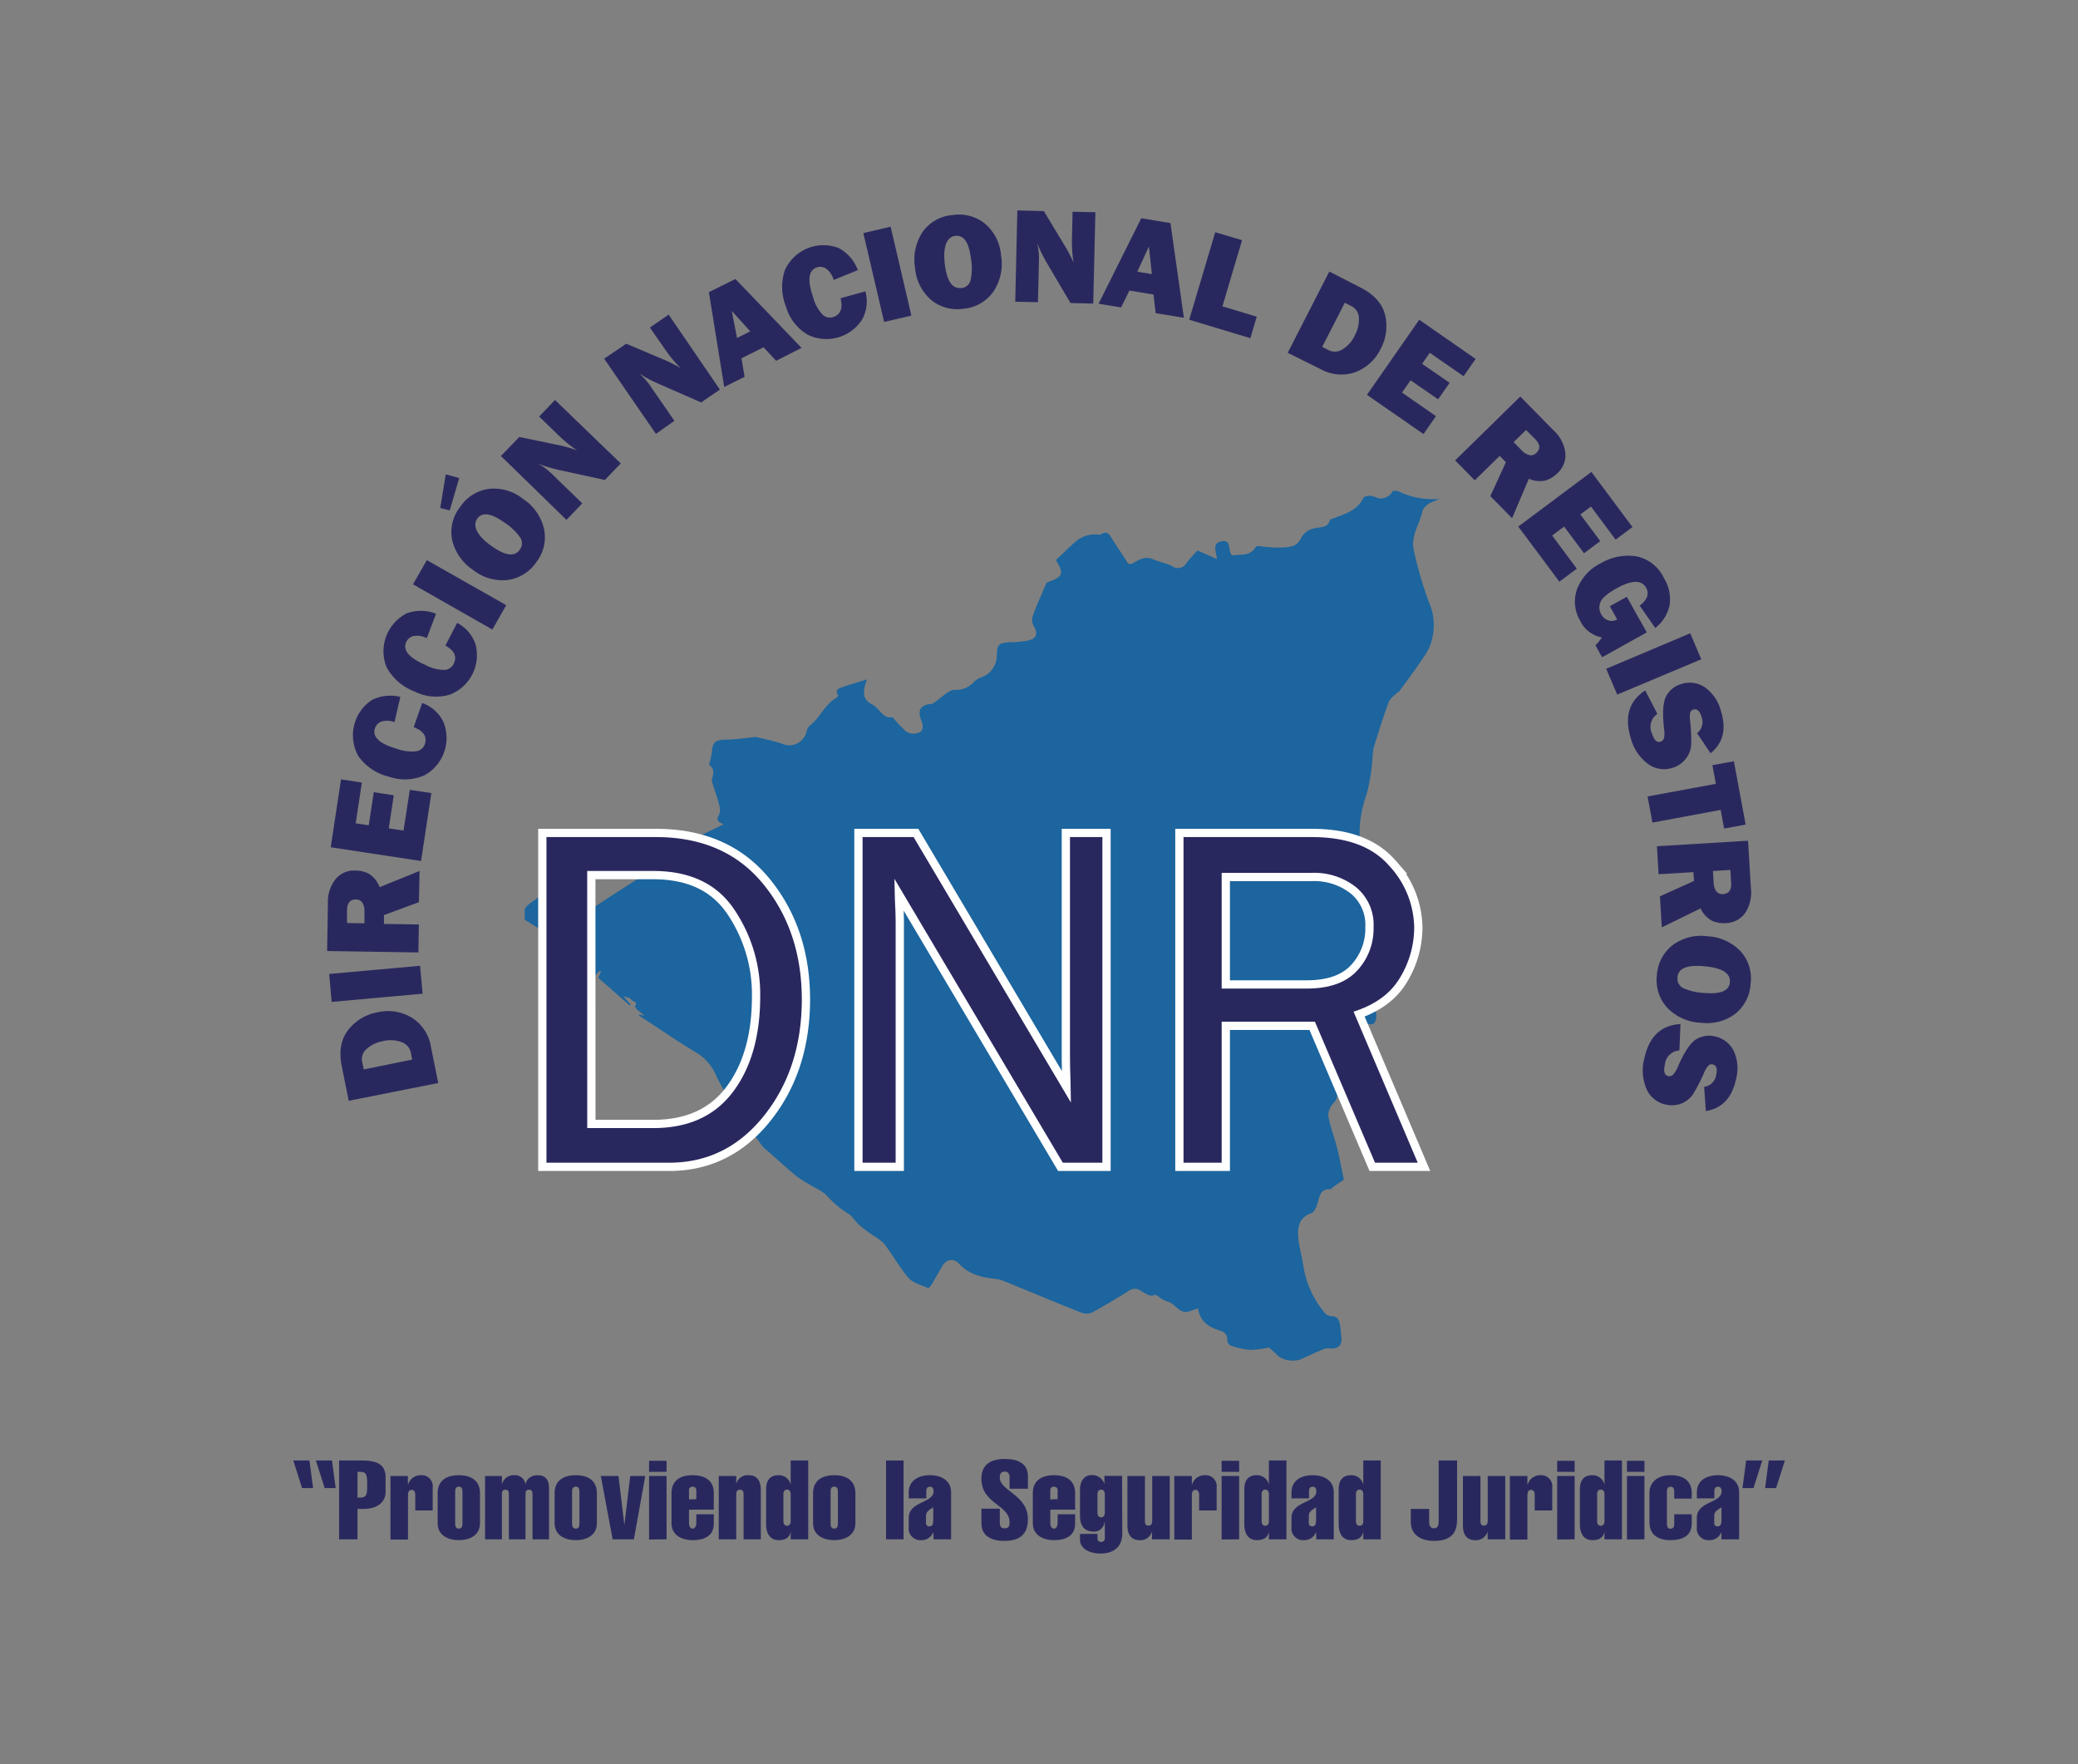 <?xml version="1.0" encoding="UTF-8"?>
<svg xmlns="http://www.w3.org/2000/svg" id="Capa_1" data-name="Capa 1" viewBox="0 0 377 320">
  <rect x="0" y="0" width="377" height="320" fill="#808080" stroke="none"/>
  <defs>
    <style>.cls-1{fill:#1c659e;fill-rule:evenodd;}.cls-2{fill:#fff;stroke:#fff;stroke-miterlimit:10;stroke-width:3px;}.cls-3{fill:#29285e;}</style>
  </defs>
  <path class="cls-1" d="M256.51,99.85c-.6-2.61.93-4.52,1.45-6.76.38-1.63,1.8-2,3.16-2.55h-.94a13.92,13.92,0,0,1-6.65-1.5h-.84A2.45,2.45,0,0,1,250,90.37a5.23,5.23,0,0,0-1.43-.44c-.43,0-1.12.15-1.25.43C246.23,92.66,244,93.2,242,94c-.25.11-.69.16-.73.32-.35,1.48-1.65,1.25-2.66,1.5A3.43,3.43,0,0,0,236,97.69c-.83,1.74-2.57,1.58-4.1,1.65a28.62,28.62,0,0,1-3.44-.27c-.21,0-.56,0-.63.13-1.06,1.85-2.87,1.28-4.29,1.56-.89-.88,0-2.89-1.87-2.57s-1,1.82-.89,3.23l-3.49-1.56a27.13,27.13,0,0,0-2,2.2,1.77,1.77,0,0,1-2.68.62c-1.06-.55-2.31-.72-3.4-1.22-1.38-.62-2.45,0-3.54.65-.59.35-.95.29-1.33-.36-.88-1.48-1.9-2.86-2.78-4.33-.43-.72-.87-1-1.66-.59a1,1,0,0,1-.53.17A5.2,5.2,0,0,0,195,98.4c-1.19,1-2.32,2.16-3.43,3.2,1.55,2.56,1.28,3-1.69,4.09-.93,2.19-1.79,4.07-2.5,6a2.42,2.42,0,0,0,.14,1.85c.79,1.24.64,2.23-.82,2.61a16.89,16.89,0,0,1-3.57.36c-1.89.1-2.24.43-2.27,2.34a4.23,4.23,0,0,1-2.75,4,4,4,0,0,0-1.32.75,4.27,4.27,0,0,1-3.48,1.54c-1.2-.06-2.48,1.44-3.72,2.23a1.48,1.48,0,0,1-.57.32c-2.1.19-2.64,1.17-1.81,3.17a2.24,2.24,0,0,1,.11,1.48c-.32.83-2.13,1-3,.3a32.27,32.27,0,0,1-2.4-2.55c-1.69.41-2.35-1.62-3.75-2.34-1.81-.92-1.64-2.45-.87-4.51-1.82.57-3.16.94-4.47,1.41-.6.22-1.45.47-.77,1.46,0,.07-.12.37-.25.44-2.18,1.18-3,3.65-4.92,5.1a2.1,2.1,0,0,0-.55,1,3.21,3.21,0,0,1-4.49,2.25c-1.54-.51-3.14-.83-4.72-1.21a2.38,2.38,0,0,0-.68.08c-1.58.14-3.16.4-4.74.4-1.84,0-2.46.48-2.55,2.21a14.57,14.57,0,0,1-.55,2.38c1,.51.87,1.48.6,2.48a1,1,0,0,0-.05.54c.45,1.47,1,2.91,1.36,4.4a2.41,2.41,0,0,1-.08,1.66c-.45.75-.41,1.19.85,1.68-1.93.94-3.52,1.69-5.07,2.5a14.7,14.7,0,0,0-1.49,1.14c-2.37,1.66-4.72,3.35-7.12,5s-5,3.21-7.44,4.84a41.49,41.49,0,0,0-4,2.83c-1,.89-1.84,0-2.68-.21a.91.91,0,0,1-.56-1.5c.08-.11-.14-.54-.32-.69-.9-.73-1.83-1.39-2.74-2.1a11.93,11.93,0,0,1-.91-.88c0,2.44-2.7,2.72-3.76,4.45v1.94l6.17,3.87.7.46c-.23-.62-.52-1.32-.74-2,0-.11.2-.35.36-.46s.38.23.37.27c-.59,1.44,1,1.54,1.45,2.33a12,12,0,0,0,1,1.28l-1.26-.49,4.54,5.08,1-1.07.25.12c-.21.46-.41.93-.5,1.15l5.69,5,.18-.14-1.32-1.52c.53.2,1.28.28,1.41.6s1.37.34.69,1.24c0,.07.32.56.57.76a4.24,4.24,0,0,1,1.13,1L116,184l-.09.21c3.48,2.26,6.89,4.64,10.45,6.75a9,9,0,0,1,3.67,4.39,42,42,0,0,0,3.42,5.66c1.56,2.34,3.21,4.61,4.86,6.9a6.35,6.35,0,0,0,1,.92c1.72,1.52,3.42,3.07,5.19,4.54a19.78,19.78,0,0,0,2.32,1.47c1.17.74,2.6,1.28,3.41,2.31a18,18,0,0,0,3.79,3.09c.75.57,1.25,1.45,2,2.1a27.67,27.67,0,0,0,2.31,1.72,9.41,9.41,0,0,1,2.07,1.55c1.54,2,2.78,4.32,4.45,6.23.82.94,2.33,1.28,3.56,1.83.09,0,.46-.39.61-.65.67-1.11,1.29-2.25,1.94-3.37s2-1.52,3-.44c1.8,2,4.18,2.52,6.69,2.79a6.51,6.51,0,0,1,1.71.48c4.65,1.9,9.29,3.85,14,5.71a2.54,2.54,0,0,0,1.89-.16c2.23-1.22,4.42-2.52,6.56-3.88a1.79,1.79,0,0,1,2.14,0c1.79,1.06,1.81,1,2.72.72.57.37,1,.72,1.54,1s.9.27,1.28.52c.77.5,1.42,1.38,2.25,1.56s1.7-.37,2.61-.6c.4,2.57,2.17,3.51,4.33,4.14a1.72,1.72,0,0,1,1,1.33c-.08,1,.44,1.25,1.08,1.44a13.69,13.69,0,0,0,3.12.62,20.77,20.77,0,0,0,3.35-.43c.44.4,1.15,1,1.84,1.68a4.69,4.69,0,0,0,3.78.51c1.51-.69,3-1.39,4.55-2a2.76,2.76,0,0,1,1.08,0c1.4,0,2-.64,1.89-2.06-.08-.74-.14-1.47-.26-2.2-.15-.94-.48-1.66-1.67-1.63a1.66,1.66,0,0,1-1.13-.63,17.34,17.34,0,0,1-3.88-8.68c-.27-1.68-.76-3.33-.9-5-.16-1.92.22-3.65,2.45-4.4.46-.15.78-1,1-1.58.43-1.28.44-2.86,2.44-2.74.12,0,.24-.26.39-.36.55-.39,1.11-.75,2-1.35-.35-1.63-.73-3.73-1.24-5.8s-1.25-3.84-1.59-5.82a3.37,3.37,0,0,1,1-2.34c1-1,.56-2.11.44-3.12a15.11,15.11,0,0,1,2.1-9.33c1.08-2,2.32-2.21,4.16-1.77a.91.91,0,0,0,.74-.39c.59-1,.14-2.61-.42-3.62a8.17,8.17,0,0,1-1.33-4c.17-3.4.77-6.77,1.18-10.16a3.87,3.87,0,0,0,0-1.44,46.34,46.34,0,0,1-2.12-16.82,23.11,23.11,0,0,1,1.25-5.46,34.39,34.39,0,0,0,1-6.12,14.12,14.12,0,0,1,.24-2.18c.85-2.78,1.71-5.54,2.72-8.26.25-.68,1-1.18,1.59-1.75.1-.1.27-.13.34-.23,1.53-2.13,3.13-4.21,4.56-6.41a8.93,8.93,0,0,0,1.49-3.55,10.65,10.65,0,0,0-.26-5.13A66.47,66.47,0,0,1,256.51,99.85ZM160.58,203.43l0,0Zm0,0c0,.05,0,.12.08.18h0C160.64,203.56,160.62,203.49,160.59,203.44Z"></path>
  <path class="cls-2" d="M99.14,210.92V151.85H119q12.51,0,19.47,8.52t7,20.86q0,12.51-6.8,21.09t-17.22,8.6Zm7.4-6.28h12q9.51,0,14.45-6.58t4.93-17.35A27.48,27.48,0,0,0,133.22,165q-4.69-7-14.69-7h-12Z"></path>
  <path class="cls-2" d="M200,210.92h-7.18l-30.55-51.5.09,3.9c.08,1.47.13,2.71.13,3.72v43.88h-6V151.85h9.26L194.29,200l-.08-4.1q-.09-2.43-.09-4.29V151.85H200Z"></path>
  <path class="cls-2" d="M257.21,210.92h-7.75l-10.9-25.58H221.64v25.58h-6.92V151.85H238q9.48,0,14,5.17a16.77,16.77,0,0,1,4.57,11.31,17.59,17.59,0,0,1-2.56,9c-1.7,2.89-4.51,4.94-8.44,6.19Zm-35.57-31.59h15.45q6.1,0,9.11-3.23a11.16,11.16,0,0,0,3-7.89,8.83,8.83,0,0,0-3.18-7.27,12.21,12.21,0,0,0-8-2.6H221.64Z"></path>
  <path class="cls-3" d="M99.14,210.92V151.85H119q12.51,0,19.47,8.52t7,20.86q0,12.51-6.8,21.09t-17.22,8.6Zm7.4-6.28h12q9.51,0,14.45-6.58t4.93-17.35A27.48,27.48,0,0,0,133.22,165q-4.69-7-14.69-7h-12Z"></path>
  <path class="cls-3" d="M200,210.92h-7.18l-30.55-51.5.09,3.9c.08,1.47.13,2.71.13,3.72v43.88h-6V151.85h9.26L194.29,200l-.08-4.1q-.09-2.43-.09-4.29V151.85H200Z"></path>
  <path class="cls-3" d="M257.21,210.92h-7.75l-10.9-25.58H221.64v25.58h-6.92V151.85H238q9.48,0,14,5.17a16.77,16.77,0,0,1,4.57,11.31,17.59,17.59,0,0,1-2.56,9c-1.7,2.89-4.51,4.94-8.44,6.19Zm-35.57-31.59h15.45q6.1,0,9.11-3.23a11.16,11.16,0,0,0,3-7.89,8.83,8.83,0,0,0-3.18-7.27,12.21,12.21,0,0,0-8-2.6H221.64Z"></path>
  <path class="cls-3" d="M79.51,196.46l-16.24,3.23L62,193.41q-.81-4.09,1.21-6.61a8.62,8.62,0,0,1,5.21-3.15,8.33,8.33,0,0,1,6.35,1,7.65,7.65,0,0,1,3.41,5.22Zm-4.73-4.24-.25-1.3a2.59,2.59,0,0,0-1.62-1.85,5.69,5.69,0,0,0-3.44-.2,6.07,6.07,0,0,0-2.91,1.37,2.42,2.42,0,0,0-.85,2.43L66,194Z"></path>
  <path class="cls-3" d="M59.72,176.68l16.49-1.48.46,5.06-16.5,1.49Z"></path>
  <path class="cls-3" d="M76.12,158,76,163.66,69.66,166l0,1.6,6.33.1-.08,5.08-16.56-.26.14-8.65a6.64,6.64,0,0,1,1.42-4.43,4.37,4.37,0,0,1,3.56-1.52,5.28,5.28,0,0,1,2.52.62,5,5,0,0,1,1.89,2.39Zm-10,9.49,0-2.17a2.7,2.7,0,0,0-.37-1.55,1.35,1.35,0,0,0-1.17-.6c-1.06,0-1.6.63-1.62,1.93l0,2.34Z"></path>
  <path class="cls-3" d="M74.35,143.28l3.91.59-1.87,12.32L60,153.7l1.87-12.32,3.78.58-1.12,7.39,2.37.36.91-6,3.63.56-.91,6,2.68.4Z"></path>
  <path class="cls-3" d="M75.05,131.91l1.55-4.39A6.74,6.74,0,0,1,80.46,131a7.72,7.72,0,0,1-3.39,9.61,8.72,8.72,0,0,1-6.5.29,9.6,9.6,0,0,1-5.49-3.63A7.69,7.69,0,0,1,67.44,127a7.47,7.47,0,0,1,5.19-.58L71.57,131a3.67,3.67,0,0,0-2.49-.06A2,2,0,0,0,68,132.19q-.66,2.31,4,3.64a7.47,7.47,0,0,0,3.71.42,2,2,0,0,0,1.42-1.42Q77.62,132.89,75.05,131.91Z"></path>
  <path class="cls-3" d="M80.8,117.11,82.93,113a6.72,6.72,0,0,1,3.36,3.94A7.7,7.7,0,0,1,81.64,126a8.72,8.72,0,0,1-6.48-.58,9.66,9.66,0,0,1-5-4.33,7.7,7.7,0,0,1,3.73-9.87,7.53,7.53,0,0,1,5.22.11l-1.68,4.45a3.63,3.63,0,0,0-2.45-.39,1.92,1.92,0,0,0-1.28,1.08q-1,2.19,3.45,4.14a7.39,7.39,0,0,0,3.61.91,2,2,0,0,0,1.6-1.21Q83.21,118.44,80.8,117.11Z"></path>
  <path class="cls-3" d="M77.44,101.61l14.4,8.17-2.51,4.43L74.93,106Z"></path>
  <path class="cls-3" d="M79.87,92.14l1-6.09,2.44.67L81.59,92.6Zm17.46,9.8a7.5,7.5,0,0,1-5.2,3.27,8.63,8.63,0,0,1-6.32-1.83,9,9,0,0,1-3.75-5.29,7.32,7.32,0,0,1,1.45-6.16,7.43,7.43,0,0,1,5.14-3.24,8.41,8.41,0,0,1,6.21,1.79A8.91,8.91,0,0,1,98.71,96,7.34,7.34,0,0,1,97.33,101.94Zm-3.06-2.18a1.94,1.94,0,0,0,.17-2.16,10.22,10.22,0,0,0-3-2.85c-2.33-1.68-4-1.9-4.86-.64s-.12,3,2.54,4.9Q92.86,101.71,94.27,99.76Z"></path>
  <path class="cls-3" d="M112.62,84.07l-2.88,3-8.41-1.83a28.08,28.08,0,0,1-3.68-1.11,11.32,11.32,0,0,1,2.23,1.6l5.76,5.58-2.87,3L90.88,82.72l3.34-3.45,7,1.45a22,22,0,0,1,3.5,1,23.85,23.85,0,0,1-3.39-2.75l-3.52-3.41,2.88-3Z"></path>
  <path class="cls-3" d="M130.61,70.68,127.2,73l-7.88-3.45a28.2,28.2,0,0,1-3.39-1.81,11.12,11.12,0,0,1,1.87,2l4.55,6.6L119,78.71l-9.39-13.64,4-2.72,6.62,2.8a23.05,23.05,0,0,1,3.24,1.63,24.57,24.57,0,0,1-2.78-3.36l-2.78-4,3.4-2.35Z"></path>
  <path class="cls-3" d="M140.81,65.45,138.52,63l-4,2,.57,3.36-3.7,1.84L128.61,53l4.81-2.39,12,12.5Zm-7.1-4.14,2.4-1.2-3.34-3.7Z"></path>
  <path class="cls-3" d="M152.5,54.1,157,52.85a6.76,6.76,0,0,1-.61,5.15,7.71,7.71,0,0,1-9.81,2.74,8.73,8.73,0,0,1-4-5.15,9.57,9.57,0,0,1-.18-6.59,7.67,7.67,0,0,1,9.77-4A7.5,7.5,0,0,1,155.64,49l-4.4,1.79a3.64,3.64,0,0,0-1.39-2.07,1.92,1.92,0,0,0-1.65-.21q-2.28.78-.7,5.35a7.4,7.4,0,0,0,1.78,3.27,2,2,0,0,0,2,.35C152.52,57,152.94,55.88,152.5,54.1Z"></path>
  <path class="cls-3" d="M161.58,41.12l3.77,16.13L160.4,58.4l-3.77-16.12Z"></path>
  <path class="cls-3" d="M174.84,56a7.48,7.48,0,0,1-5.93-1.6A8.65,8.65,0,0,1,166,48.47a9,9,0,0,1,1.35-6.34,7.32,7.32,0,0,1,5.5-3.12,7.45,7.45,0,0,1,5.87,1.58,8.46,8.46,0,0,1,2.9,5.78,9,9,0,0,1-1.41,6.55A7.36,7.36,0,0,1,174.84,56Zm-.48-3.73a1.91,1.91,0,0,0,1.7-1.34,10,10,0,0,0,.07-4.14c-.36-2.86-1.3-4.19-2.83-4s-2.28,1.94-1.88,5.2Q172,52.53,174.36,52.23Z"></path>
  <path class="cls-3" d="M198.34,55.07l-4.13-.1-4.37-7.42a27.43,27.43,0,0,1-1.68-3.46,11.6,11.6,0,0,1,.34,2.73l-.19,8-4.12-.09.38-16.56,4.81.12,3.71,6.15a23.62,23.62,0,0,1,1.68,3.22,23.22,23.22,0,0,1-.29-4.35l.11-4.9,4.14.09Z"></path>
  <path class="cls-3" d="M209.67,56.81l-.4-3.38-4.37-.72-1.51,3.06-4.08-.67,7.74-15.51,5.3.88,2.44,17.18Zm-3.33-7.52,2.64.43-.54-5Z"></path>
  <path class="cls-3" d="M228,57.45l-1.15,3.9L215.75,58l4.72-15.87,4.87,1.44-3.56,12Z"></path>
  <path class="cls-3" d="M233.62,64l7.55-14.74,5.7,2.92c2.47,1.26,3.95,2.95,4.43,5a8.63,8.63,0,0,1-.76,6,8.4,8.4,0,0,1-4.73,4.36,7.64,7.64,0,0,1-6.2-.57Zm6.26-1.08,1.18.61a2.56,2.56,0,0,0,2.45-.12,5.72,5.72,0,0,0,2.29-2.58,6,6,0,0,0,.74-3.13,2.45,2.45,0,0,0-1.39-2.18l-1.17-.6Z"></path>
  <path class="cls-3" d="M260.52,75.49l-2.26,3.25L248,71.63,257.48,58l10.23,7.11-2.18,3.14L259.39,64,258,66l5,3.44-2.09,3-5-3.45-1.55,2.23Z"></path>
  <path class="cls-3" d="M274.33,94l-3.95-4,2.83-6.16-1.13-1.14-4.52,4.43L264,83.52l11.82-11.59,6.06,6.17A6.65,6.65,0,0,1,284,82.21a4.41,4.41,0,0,1-1.42,3.61,5.24,5.24,0,0,1-2.21,1.35,4.88,4.88,0,0,1-3-.32Zm.28-13.8,1.52,1.55a2.68,2.68,0,0,0,1.37.81,1.33,1.33,0,0,0,1.24-.4c.76-.75.68-1.58-.23-2.51L276.87,78Z"></path>
  <path class="cls-3" d="M286.07,103.16l-3.16,2.36-7.46-10,13.27-9.91,7.45,10-3.06,2.28-4.47-6-1.92,1.43,3.61,4.84-2.95,2.2-3.61-4.84-2.17,1.62Z"></path>
  <path class="cls-3" d="M298.77,114.72l-8.11,4.51-1.21-2.18a9.83,9.83,0,0,0,1.19-1.42,5.43,5.43,0,0,1-3.95-3,6.8,6.8,0,0,1-.6-5.68,8.63,8.63,0,0,1,4.29-4.75,9.82,9.82,0,0,1,6.43-1.29,7.1,7.1,0,0,1,5.09,4,7.21,7.21,0,0,1,1,4.9,7.08,7.08,0,0,1-2.6,4.11l-2.82-4.06q2.08-1.58,1.16-3.24-1.22-2.19-5.37.12c-1.68.93-2.65,1.78-2.93,2.54a2.49,2.49,0,0,0,.15,2.14,2.29,2.29,0,0,0,1.25,1.11,1.91,1.91,0,0,0,1.65-.17l-1.33-2.39,3.08-1.71Z"></path>
  <path class="cls-3" d="M308.65,119.6,293.4,126l-2-4.68,15.25-6.44Z"></path>
  <path class="cls-3" d="M298.48,125.25l2.21,4.26a2.81,2.81,0,0,0-1,3.51c.38,1.22.89,1.73,1.54,1.53a1,1,0,0,0,.67-.67,4.8,4.8,0,0,0,0-1.67c-.33-2.93-.18-4.93.43-6a4.5,4.5,0,0,1,2.66-2.12,5,5,0,0,1,4.25.54,7.6,7.6,0,0,1,3,4.43q1.5,4.83-1.9,7.59L307.89,133a2.59,2.59,0,0,0,.8-3c-.33-1.06-.82-1.48-1.48-1.28a.82.82,0,0,0-.57.57,4.5,4.5,0,0,0,0,1.54,31.59,31.59,0,0,1,.18,4.36,4.53,4.53,0,0,1-1,2.48,4.7,4.7,0,0,1-2.39,1.62,4.9,4.9,0,0,1-4.49-.75,8.5,8.5,0,0,1-3.08-4.64Q294.09,128.1,298.48,125.25Z"></path>
  <path class="cls-3" d="M312.17,146.92l-12.38,2.3-.88-4.74,12.39-2.29-.63-3.38,3.9-.72,2.13,11.49-3.9.72Z"></path>
  <path class="cls-3" d="M301.49,168.23l-.34-5.63,6.18-2.79-.1-1.6-6.32.38-.3-5.08,16.53-1,.52,8.63a6.76,6.76,0,0,1-1.07,4.52,4.39,4.39,0,0,1-3.44,1.79,5.33,5.33,0,0,1-2.56-.42,5,5,0,0,1-2.07-2.24ZM310.77,158l.13,2.16a2.72,2.72,0,0,0,.49,1.52,1.35,1.35,0,0,0,1.21.51c1.06-.07,1.55-.75,1.47-2.05l-.14-2.33Z"></path>
  <path class="cls-3" d="M300.59,177a7.52,7.52,0,0,1,2.78-5.48,8.61,8.61,0,0,1,6.37-1.68,9,9,0,0,1,5.93,2.6,7.32,7.32,0,0,1,1.93,6,7.42,7.42,0,0,1-2.74,5.43,8.42,8.42,0,0,1-6.25,1.66,8.92,8.92,0,0,1-6.12-2.71A7.4,7.4,0,0,1,300.59,177Zm3.75.29a1.93,1.93,0,0,0,1,1.94,10.39,10.39,0,0,0,4,.9q4.31.36,4.5-1.95.21-2.49-4.7-2.9Q304.54,174.86,304.34,177.26Z"></path>
  <path class="cls-3" d="M304.88,185.77l-.2,4.79a2.82,2.82,0,0,0-2.63,2.55c-.28,1.24-.09,1.94.58,2.09a.94.94,0,0,0,.9-.25,4.7,4.7,0,0,0,.87-1.43q1.77-4.07,3.35-5a4.55,4.55,0,0,1,3.36-.52,5,5,0,0,1,3.41,2.59,7.59,7.59,0,0,1,.4,5.33c-.74,3.29-2.56,5.17-5.44,5.63l-.31-4.39a2.57,2.57,0,0,0,2.2-2.22c.24-1.08,0-1.7-.64-1.85a.8.8,0,0,0-.78.21,4.44,4.44,0,0,0-.79,1.31,31.1,31.1,0,0,1-2,3.88,4.47,4.47,0,0,1-2.07,1.67,4.67,4.67,0,0,1-2.88.21,4.89,4.89,0,0,1-3.52-2.88,8.57,8.57,0,0,1-.35-5.56Q299.65,186.05,304.88,185.77Z"></path>
  <path class="cls-3" d="M56.14,264.94l.66,5h-2l-1.59-5Zm4.09,0,.67,5h-2l-1.59-5Z"></path>
  <path class="cls-3" d="M61.52,279.24v-14.3H65.6c2.65,0,4.36.6,4.36,3.08v2.61c0,2.15-1.91,3.09-3.88,3.09H64.86v5.52Zm3.34-7.57h.52c1.16,0,1.24-.64,1.24-2.33S66.54,267,65.38,267h-.52Z"></path>
  <path class="cls-3" d="M74,269.26h.06a2.36,2.36,0,0,1,2.29-1.65,2,2,0,0,1,2.15,2.25V274H75.34v-2.79c0-.46-.14-.94-.66-.94s-.66.48-.66.94v8.07H70.84V267.75H74Z"></path>
  <path class="cls-3" d="M87.08,276.33c0,2.13-1.81,3.06-3.84,3.06s-3.84-.93-3.84-3.06v-5.48c0-2.07,1.37-3.24,3.84-3.24s3.84,1.17,3.84,3.24Zm-4.5.16c0,.42.16.81.66.81s.66-.39.66-.81v-6c0-.43-.16-.81-.66-.81s-.66.38-.66.81Z"></path>
  <path class="cls-3" d="M91.06,269.28h0a2.32,2.32,0,0,1,.78-1.22,2.14,2.14,0,0,1,1.42-.45,1.91,1.91,0,0,1,2.07,1.67h0a2,2,0,0,1,.75-1.22,2.35,2.35,0,0,1,1.44-.45c1.59,0,2.09,1,2.09,2.43v9.2h-3v-8c0-.5,0-1-.64-1s-.63.54-.63,1v8H92.32v-8c0-.5,0-1-.64-1s-.62.54-.62,1v8H88V267.75h3.06Z"></path>
  <path class="cls-3" d="M108.29,276.33c0,2.13-1.8,3.06-3.83,3.06s-3.84-.93-3.84-3.06v-5.48c0-2.07,1.36-3.24,3.84-3.24s3.83,1.17,3.83,3.24Zm-4.5.16c0,.42.16.81.67.81s.66-.39.66-.81v-6c0-.43-.16-.81-.66-.81s-.67.38-.67.81Z"></path>
  <path class="cls-3" d="M109,267.75h3.21l1.07,8.92h0l1.06-8.92h2.73L115,279.24h-3.85Z"></path>
  <path class="cls-3" d="M117.76,267v-2h3.17v2Zm0,12.27V267.75h3.17v11.49Z"></path>
  <path class="cls-3" d="M125,273.86v2.33c0,.68.24,1.11.66,1.11s.67-.43.67-1.11V274.7h3.17v1.69c0,2.17-1.61,3-3.84,3-2,0-3.83-.93-3.83-3.06v-5.48c0-2.07,1.36-3.24,3.83-3.24,2,0,3.84.77,3.84,3.24v3Zm1.33-1.91v-1.56a.61.61,0,0,0-.67-.69.6.6,0,0,0-.66.69V272Z"></path>
  <path class="cls-3" d="M133.57,269.18h0a2.16,2.16,0,0,1,2.31-1.57c1.43,0,2.15,1,2.15,2.63v9H134.9v-8c0-.5,0-1-.65-1s-.68.54-.68,1v8H130.4V267.75h3.17Z"></path>
  <path class="cls-3" d="M143.45,277.8h0c-.16,1.14-1,1.59-2.19,1.59-1.74,0-2.27-1.49-2.27-2.88v-6.34c0-1.47.61-2.56,2.21-2.56a2.2,2.2,0,0,1,2.25,1.71h0v-4.38h3.18v14.3h-3.18ZM142.13,276c0,.5.28.78.66.78s.66-.28.66-.78v-5c0-.5-.28-.78-.66-.78s-.66.28-.66.78Z"></path>
  <path class="cls-3" d="M155.19,276.33c0,2.13-1.81,3.06-3.84,3.06s-3.84-.93-3.84-3.06v-5.48c0-2.07,1.37-3.24,3.84-3.24s3.84,1.17,3.84,3.24Zm-4.5.16c0,.42.16.81.66.81s.66-.39.66-.81v-6c0-.43-.16-.81-.66-.81s-.66.38-.66.81Z"></path>
  <path class="cls-3" d="M160.75,279.24v-14.3h3.18v14.3Z"></path>
  <path class="cls-3" d="M169.33,277.9h0a2.25,2.25,0,0,1-2.23,1.49,2.1,2.1,0,0,1-2.23-2.36v-1.7c0-3,4.5-2.65,4.5-4.78,0-.47-.14-.85-.66-.85s-.66.38-.66.85v1.26h-3.18v-1.06c0-2.31,1.93-3.14,3.84-3.14s3.84.83,3.84,3.14v8.49h-3.18ZM168,276.29a.56.56,0,0,0,.58.6c.66,0,.74-.44.74-1.46v-2c-.62.44-1.32.7-1.32,1.61Z"></path>
  <path class="cls-3" d="M183.16,270.06v-2c0-.71-.23-1.11-.89-1.11s-.88.4-.88,1.11c0,2.41,5.1,3.11,5.1,7.53,0,2.69-1.45,3.94-4.24,3.94-2.13,0-4.2-.73-4.2-3.2v-2.65h3.34v2.47c0,.84.26,1.09.88,1.09s.89-.25.89-1.09c0-3.23-5.11-3.29-5.11-7.91,0-2.6,1.71-3.58,4.28-3.58,2.25,0,4.16.76,4.16,3.15v2.25Z"></path>
  <path class="cls-3" d="M190.55,273.86v2.33c0,.68.24,1.11.66,1.11s.67-.43.67-1.11V274.7h3.17v1.69c0,2.17-1.61,3-3.84,3-2,0-3.83-.93-3.83-3.06v-5.48c0-2.07,1.36-3.24,3.83-3.24,2,0,3.84.77,3.84,3.24v3Zm1.33-1.91v-1.56a.61.61,0,0,0-.67-.69.6.6,0,0,0-.66.69V272Z"></path>
  <path class="cls-3" d="M203.61,278.14c0,3.19-2.51,3.68-3.92,3.68-2.43,0-3.75-1.21-3.75-2.43v-1.13h3.17V279c0,.4.16.71.66.71s.67-.31.67-.71v-2.85h-.07a1.87,1.87,0,0,1-1.92,1.69c-1.87,0-2.51-1.23-2.51-2.89v-4.7c0-1.83,1-2.66,2.06-2.66a2.31,2.31,0,0,1,2.37,1.63h0v-1.49h3.2Zm-4.5-3.76c0,.43.14.87.66.87s.67-.44.67-.87v-3.29c0-.42-.15-.86-.67-.86s-.66.44-.66.86Z"></path>
  <path class="cls-3" d="M209,277.82h0a2.16,2.16,0,0,1-2.31,1.57c-1.42,0-2.15-1-2.15-2.64v-9h3.18v8c0,.5,0,1,.64,1s.68-.54.68-1v-8h3.18v11.49H209Z"></path>
  <path class="cls-3" d="M216.23,269.26h.06a2.36,2.36,0,0,1,2.29-1.65,2,2,0,0,1,2.15,2.25V274h-3.18v-2.79c0-.46-.14-.94-.66-.94s-.66.48-.66.94v8.07h-3.18V267.75h3.18Z"></path>
  <path class="cls-3" d="M221.63,267v-2h3.18v2Zm0,12.27V267.75h3.18v11.49Z"></path>
  <path class="cls-3" d="M230.21,277.8h0c-.16,1.14-1,1.59-2.19,1.59-1.75,0-2.27-1.49-2.27-2.88v-6.34c0-1.47.6-2.56,2.21-2.56a2.2,2.2,0,0,1,2.25,1.71h0v-4.38h3.18v14.3h-3.18ZM228.89,276c0,.5.28.78.66.78s.66-.28.66-.78v-5c0-.5-.28-.78-.66-.78s-.66.28-.66.78Z"></path>
  <path class="cls-3" d="M238.77,277.9h0a2.25,2.25,0,0,1-2.23,1.49,2.1,2.1,0,0,1-2.23-2.36v-1.7c0-3,4.5-2.65,4.5-4.78,0-.47-.14-.85-.66-.85s-.66.38-.66.85v1.26h-3.18v-1.06c0-2.31,1.93-3.14,3.84-3.14s3.83.83,3.83,3.14v8.49h-3.17Zm-1.32-1.61a.56.56,0,0,0,.58.6c.66,0,.74-.44.74-1.46v-2c-.62.44-1.32.7-1.32,1.61Z"></path>
  <path class="cls-3" d="M247.33,277.8h0c-.16,1.14-1,1.59-2.19,1.59-1.75,0-2.27-1.49-2.27-2.88v-6.34c0-1.47.6-2.56,2.21-2.56a2.2,2.2,0,0,1,2.25,1.71h0v-4.38h3.17v14.3h-3.17ZM246,276c0,.5.28.78.67.78s.66-.28.66-.78v-5c0-.5-.28-.78-.66-.78s-.67.28-.67.78Z"></path>
  <path class="cls-3" d="M264.35,264.94v10.67c0,2-.65,3.92-4.22,3.92-1.31,0-4.18-.43-4.18-3.5v-2.31h3.33v2.07c0,.62,0,1.45.87,1.45s.86-.83.86-1.45V264.94Z"></path>
  <path class="cls-3" d="M269.87,277.82h0a2.16,2.16,0,0,1-2.31,1.57c-1.42,0-2.15-1-2.15-2.64v-9h3.18v8c0,.5,0,1,.64,1s.68-.54.68-1v-8h3.18v11.49h-3.18Z"></path>
  <path class="cls-3" d="M277.11,269.26h.06a2.36,2.36,0,0,1,2.29-1.65,2,2,0,0,1,2.15,2.25V274h-3.18v-2.79c0-.46-.14-.94-.66-.94s-.66.48-.66.94v8.07h-3.18V267.75h3.18Z"></path>
  <path class="cls-3" d="M282.51,267v-2h3.17v2Zm0,12.27V267.75h3.17v11.49Z"></path>
  <path class="cls-3" d="M291.09,277.8h0c-.16,1.14-1,1.59-2.19,1.59-1.75,0-2.27-1.49-2.27-2.88v-6.34c0-1.47.6-2.56,2.21-2.56a2.21,2.21,0,0,1,2.25,1.71h0v-4.38h3.17v14.3h-3.17ZM289.76,276c0,.5.28.78.67.78s.66-.28.66-.78v-5c0-.5-.28-.78-.66-.78s-.67.28-.67.78Z"></path>
  <path class="cls-3" d="M295.17,267v-2h3.17v2Zm0,12.27V267.75h3.17v11.49Z"></path>
  <path class="cls-3" d="M303.75,270.51c0-.43-.16-.81-.67-.81s-.66.38-.66.81v6c0,.42.16.81.66.81s.67-.39.67-.81V274.7h3.17v1.69c0,2.17-1.61,3-3.86,3s-3.81-1-3.81-3.2v-5.36c0-1.89,1.4-3.22,3.81-3.22,2.05,0,3.86.77,3.86,3.24v1h-3.17Z"></path>
  <path class="cls-3" d="M312.3,277.9h0a2.24,2.24,0,0,1-2.22,1.49,2.1,2.1,0,0,1-2.23-2.36v-1.7c0-3,4.49-2.65,4.49-4.78,0-.47-.14-.85-.66-.85s-.66.38-.66.85v1.26h-3.17v-1.06c0-2.31,1.92-3.14,3.83-3.14s3.84.83,3.84,3.14v8.49H312.3ZM311,276.29a.56.56,0,0,0,.58.6c.66,0,.74-.44.74-1.46v-2c-.62.44-1.32.7-1.32,1.61Z"></path>
  <path class="cls-3" d="M319.72,264.94l-1.59,5h-2l.66-5Zm4.1,0-1.59,5h-2l.66-5Z"></path>
</svg>
